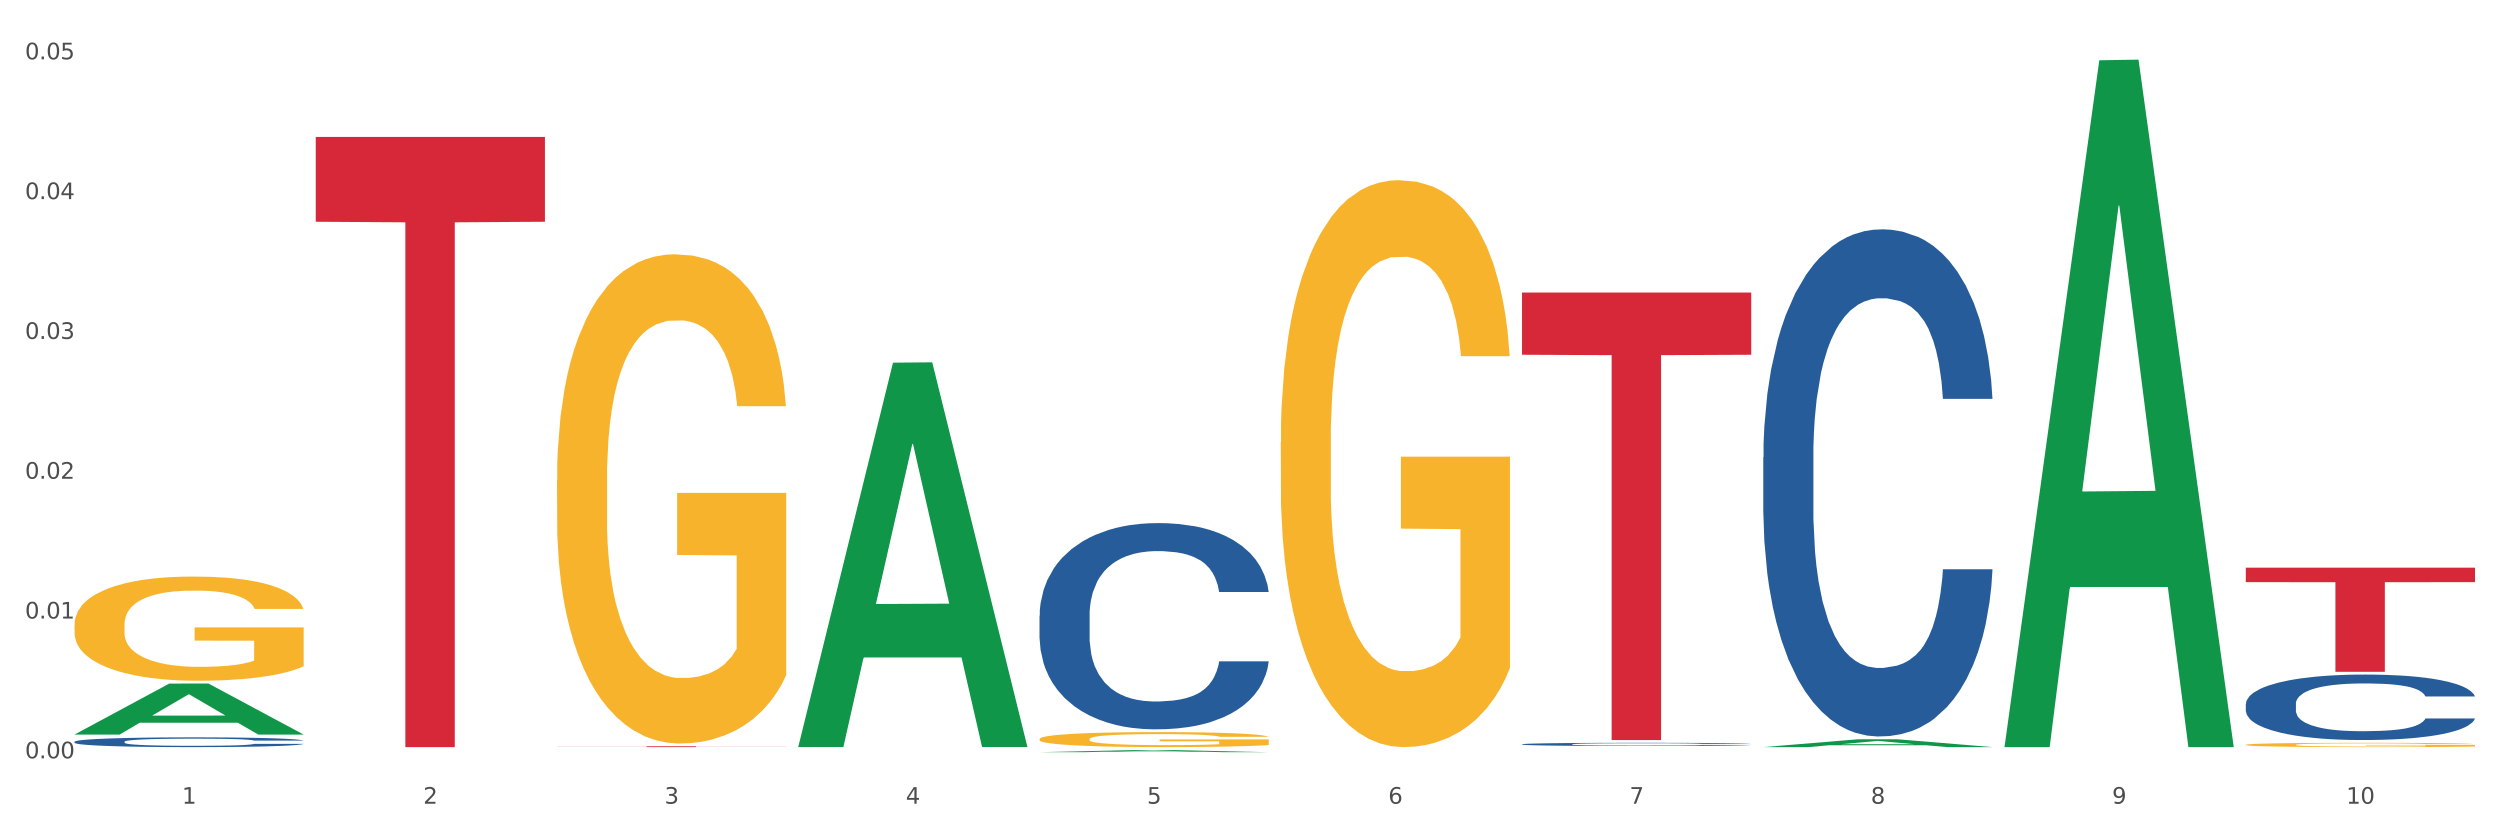 <?xml version="1.0" encoding="utf-8" standalone="no"?>
<!DOCTYPE svg PUBLIC "-//W3C//DTD SVG 1.1//EN"
  "http://www.w3.org/Graphics/SVG/1.1/DTD/svg11.dtd">
<svg xmlns:xlink="http://www.w3.org/1999/xlink" width="1080pt" height="360pt" viewBox="0 0 1080 360" xmlns="http://www.w3.org/2000/svg" version="1.1">
 <rect x="0" y="0" width="1080" height="360" fill="#333333" stroke="none"/>
 <defs>
  <style type="text/css">*{stroke-linejoin: round; stroke-linecap: butt}</style>
 </defs>
 <g id="figure_1">
  <g id="patch_1">
   <path d="M 0 360 
L 1080 360 
L 1080 0 
L 0 0 
z
" style="fill: #ffffff; stroke: #ffffff; stroke-linejoin: miter"/>
  </g>
  <g id="axes_1">
   <g id="matplotlib.axis_1">
    <g id="xtick_1">
     <g id="text_1">
      <!-- 1 -->
      <g style="fill: #4d4d4d" transform="translate(78.627 347.204) scale(0.096 -0.096)">
       <defs>
        <path id="DejaVuSans-31" d="M 794 531 
L 1825 531 
L 1825 4091 
L 703 3866 
L 703 4441 
L 1819 4666 
L 2450 4666 
L 2450 531 
L 3481 531 
L 3481 0 
L 794 0 
L 794 531 
z
" transform="scale(0.016)"/>
       </defs>
       <use xlink:href="#DejaVuSans-31"/>
      </g>
     </g>
    </g>
    <g id="xtick_2">
     <g id="text_2">
      <!-- 2 -->
      <g style="fill: #4d4d4d" transform="translate(182.851 347.204) scale(0.096 -0.096)">
       <defs>
        <path id="DejaVuSans-32" d="M 1228 531 
L 3431 531 
L 3431 0 
L 469 0 
L 469 531 
Q 828 903 1448 1529 
Q 2069 2156 2228 2338 
Q 2531 2678 2651 2914 
Q 2772 3150 2772 3378 
Q 2772 3750 2511 3984 
Q 2250 4219 1831 4219 
Q 1534 4219 1204 4116 
Q 875 4013 500 3803 
L 500 4441 
Q 881 4594 1212 4672 
Q 1544 4750 1819 4750 
Q 2544 4750 2975 4387 
Q 3406 4025 3406 3419 
Q 3406 3131 3298 2873 
Q 3191 2616 2906 2266 
Q 2828 2175 2409 1742 
Q 1991 1309 1228 531 
z
" transform="scale(0.016)"/>
       </defs>
       <use xlink:href="#DejaVuSans-32"/>
      </g>
     </g>
    </g>
    <g id="xtick_3">
     <g id="text_3">
      <!-- 3 -->
      <g style="fill: #4d4d4d" transform="translate(287.074 347.204) scale(0.096 -0.096)">
       <defs>
        <path id="DejaVuSans-33" d="M 2597 2516 
Q 3050 2419 3304 2112 
Q 3559 1806 3559 1356 
Q 3559 666 3084 287 
Q 2609 -91 1734 -91 
Q 1441 -91 1130 -33 
Q 819 25 488 141 
L 488 750 
Q 750 597 1062 519 
Q 1375 441 1716 441 
Q 2309 441 2620 675 
Q 2931 909 2931 1356 
Q 2931 1769 2642 2001 
Q 2353 2234 1838 2234 
L 1294 2234 
L 1294 2753 
L 1863 2753 
Q 2328 2753 2575 2939 
Q 2822 3125 2822 3475 
Q 2822 3834 2567 4026 
Q 2313 4219 1838 4219 
Q 1578 4219 1281 4162 
Q 984 4106 628 3988 
L 628 4550 
Q 988 4650 1302 4700 
Q 1616 4750 1894 4750 
Q 2613 4750 3031 4423 
Q 3450 4097 3450 3541 
Q 3450 3153 3228 2886 
Q 3006 2619 2597 2516 
z
" transform="scale(0.016)"/>
       </defs>
       <use xlink:href="#DejaVuSans-33"/>
      </g>
     </g>
    </g>
    <g id="xtick_4">
     <g id="text_4">
      <!-- 4 -->
      <g style="fill: #4d4d4d" transform="translate(391.298 347.204) scale(0.096 -0.096)">
       <defs>
        <path id="DejaVuSans-34" d="M 2419 4116 
L 825 1625 
L 2419 1625 
L 2419 4116 
z
M 2253 4666 
L 3047 4666 
L 3047 1625 
L 3713 1625 
L 3713 1100 
L 3047 1100 
L 3047 0 
L 2419 0 
L 2419 1100 
L 313 1100 
L 313 1709 
L 2253 4666 
z
" transform="scale(0.016)"/>
       </defs>
       <use xlink:href="#DejaVuSans-34"/>
      </g>
     </g>
    </g>
    <g id="xtick_5">
     <g id="text_5">
      <!-- 5 -->
      <g style="fill: #4d4d4d" transform="translate(495.522 347.204) scale(0.096 -0.096)">
       <defs>
        <path id="DejaVuSans-35" d="M 691 4666 
L 3169 4666 
L 3169 4134 
L 1269 4134 
L 1269 2991 
Q 1406 3038 1543 3061 
Q 1681 3084 1819 3084 
Q 2600 3084 3056 2656 
Q 3513 2228 3513 1497 
Q 3513 744 3044 326 
Q 2575 -91 1722 -91 
Q 1428 -91 1123 -41 
Q 819 9 494 109 
L 494 744 
Q 775 591 1075 516 
Q 1375 441 1709 441 
Q 2250 441 2565 725 
Q 2881 1009 2881 1497 
Q 2881 1984 2565 2268 
Q 2250 2553 1709 2553 
Q 1456 2553 1204 2497 
Q 953 2441 691 2322 
L 691 4666 
z
" transform="scale(0.016)"/>
       </defs>
       <use xlink:href="#DejaVuSans-35"/>
      </g>
     </g>
    </g>
    <g id="xtick_6">
     <g id="text_6">
      <!-- 6 -->
      <g style="fill: #4d4d4d" transform="translate(599.745 347.204) scale(0.096 -0.096)">
       <defs>
        <path id="DejaVuSans-36" d="M 2113 2584 
Q 1688 2584 1439 2293 
Q 1191 2003 1191 1497 
Q 1191 994 1439 701 
Q 1688 409 2113 409 
Q 2538 409 2786 701 
Q 3034 994 3034 1497 
Q 3034 2003 2786 2293 
Q 2538 2584 2113 2584 
z
M 3366 4563 
L 3366 3988 
Q 3128 4100 2886 4159 
Q 2644 4219 2406 4219 
Q 1781 4219 1451 3797 
Q 1122 3375 1075 2522 
Q 1259 2794 1537 2939 
Q 1816 3084 2150 3084 
Q 2853 3084 3261 2657 
Q 3669 2231 3669 1497 
Q 3669 778 3244 343 
Q 2819 -91 2113 -91 
Q 1303 -91 875 529 
Q 447 1150 447 2328 
Q 447 3434 972 4092 
Q 1497 4750 2381 4750 
Q 2619 4750 2861 4703 
Q 3103 4656 3366 4563 
z
" transform="scale(0.016)"/>
       </defs>
       <use xlink:href="#DejaVuSans-36"/>
      </g>
     </g>
    </g>
    <g id="xtick_7">
     <g id="text_7">
      <!-- 7 -->
      <g style="fill: #4d4d4d" transform="translate(703.969 347.204) scale(0.096 -0.096)">
       <defs>
        <path id="DejaVuSans-37" d="M 525 4666 
L 3525 4666 
L 3525 4397 
L 1831 0 
L 1172 0 
L 2766 4134 
L 525 4134 
L 525 4666 
z
" transform="scale(0.016)"/>
       </defs>
       <use xlink:href="#DejaVuSans-37"/>
      </g>
     </g>
    </g>
    <g id="xtick_8">
     <g id="text_8">
      <!-- 8 -->
      <g style="fill: #4d4d4d" transform="translate(808.193 347.204) scale(0.096 -0.096)">
       <defs>
        <path id="DejaVuSans-38" d="M 2034 2216 
Q 1584 2216 1326 1975 
Q 1069 1734 1069 1313 
Q 1069 891 1326 650 
Q 1584 409 2034 409 
Q 2484 409 2743 651 
Q 3003 894 3003 1313 
Q 3003 1734 2745 1975 
Q 2488 2216 2034 2216 
z
M 1403 2484 
Q 997 2584 770 2862 
Q 544 3141 544 3541 
Q 544 4100 942 4425 
Q 1341 4750 2034 4750 
Q 2731 4750 3128 4425 
Q 3525 4100 3525 3541 
Q 3525 3141 3298 2862 
Q 3072 2584 2669 2484 
Q 3125 2378 3379 2068 
Q 3634 1759 3634 1313 
Q 3634 634 3220 271 
Q 2806 -91 2034 -91 
Q 1263 -91 848 271 
Q 434 634 434 1313 
Q 434 1759 690 2068 
Q 947 2378 1403 2484 
z
M 1172 3481 
Q 1172 3119 1398 2916 
Q 1625 2713 2034 2713 
Q 2441 2713 2670 2916 
Q 2900 3119 2900 3481 
Q 2900 3844 2670 4047 
Q 2441 4250 2034 4250 
Q 1625 4250 1398 4047 
Q 1172 3844 1172 3481 
z
" transform="scale(0.016)"/>
       </defs>
       <use xlink:href="#DejaVuSans-38"/>
      </g>
     </g>
    </g>
    <g id="xtick_9">
     <g id="text_9">
      <!-- 9 -->
      <g style="fill: #4d4d4d" transform="translate(912.416 347.204) scale(0.096 -0.096)">
       <defs>
        <path id="DejaVuSans-39" d="M 703 97 
L 703 672 
Q 941 559 1184 500 
Q 1428 441 1663 441 
Q 2288 441 2617 861 
Q 2947 1281 2994 2138 
Q 2813 1869 2534 1725 
Q 2256 1581 1919 1581 
Q 1219 1581 811 2004 
Q 403 2428 403 3163 
Q 403 3881 828 4315 
Q 1253 4750 1959 4750 
Q 2769 4750 3195 4129 
Q 3622 3509 3622 2328 
Q 3622 1225 3098 567 
Q 2575 -91 1691 -91 
Q 1453 -91 1209 -44 
Q 966 3 703 97 
z
M 1959 2075 
Q 2384 2075 2632 2365 
Q 2881 2656 2881 3163 
Q 2881 3666 2632 3958 
Q 2384 4250 1959 4250 
Q 1534 4250 1286 3958 
Q 1038 3666 1038 3163 
Q 1038 2656 1286 2365 
Q 1534 2075 1959 2075 
z
" transform="scale(0.016)"/>
       </defs>
       <use xlink:href="#DejaVuSans-39"/>
      </g>
     </g>
    </g>
    <g id="xtick_10">
     <g id="text_10">
      <!-- 10 -->
      <g style="fill: #4d4d4d" transform="translate(1013.586 347.204) scale(0.096 -0.096)">
       <defs>
        <path id="DejaVuSans-30" d="M 2034 4250 
Q 1547 4250 1301 3770 
Q 1056 3291 1056 2328 
Q 1056 1369 1301 889 
Q 1547 409 2034 409 
Q 2525 409 2770 889 
Q 3016 1369 3016 2328 
Q 3016 3291 2770 3770 
Q 2525 4250 2034 4250 
z
M 2034 4750 
Q 2819 4750 3233 4129 
Q 3647 3509 3647 2328 
Q 3647 1150 3233 529 
Q 2819 -91 2034 -91 
Q 1250 -91 836 529 
Q 422 1150 422 2328 
Q 422 3509 836 4129 
Q 1250 4750 2034 4750 
z
" transform="scale(0.016)"/>
       </defs>
       <use xlink:href="#DejaVuSans-31"/>
       <use xlink:href="#DejaVuSans-30" transform="translate(63.623 0)"/>
      </g>
     </g>
    </g>
    <g id="xtick_11"/>
    <g id="xtick_12"/>
    <g id="xtick_13"/>
    <g id="xtick_14"/>
    <g id="xtick_15"/>
    <g id="xtick_16"/>
    <g id="xtick_17"/>
    <g id="xtick_18"/>
    <g id="xtick_19"/>
   </g>
   <g id="matplotlib.axis_2">
    <g id="ytick_1">
     <g id="text_11">
      <!-- 0.00 -->
      <g style="fill: #4d4d4d" transform="translate(10.8 327.594) scale(0.096 -0.096)">
       <defs>
        <path id="DejaVuSans-2e" d="M 684 794 
L 1344 794 
L 1344 0 
L 684 0 
L 684 794 
z
" transform="scale(0.016)"/>
       </defs>
       <use xlink:href="#DejaVuSans-30"/>
       <use xlink:href="#DejaVuSans-2e" transform="translate(63.623 0)"/>
       <use xlink:href="#DejaVuSans-30" transform="translate(95.41 0)"/>
       <use xlink:href="#DejaVuSans-30" transform="translate(159.033 0)"/>
      </g>
     </g>
    </g>
    <g id="ytick_2">
     <g id="text_12">
      <!-- 0.01 -->
      <g style="fill: #4d4d4d" transform="translate(10.8 267.201) scale(0.096 -0.096)">
       <use xlink:href="#DejaVuSans-30"/>
       <use xlink:href="#DejaVuSans-2e" transform="translate(63.623 0)"/>
       <use xlink:href="#DejaVuSans-30" transform="translate(95.41 0)"/>
       <use xlink:href="#DejaVuSans-31" transform="translate(159.033 0)"/>
      </g>
     </g>
    </g>
    <g id="ytick_3">
     <g id="text_13">
      <!-- 0.02 -->
      <g style="fill: #4d4d4d" transform="translate(10.8 206.808) scale(0.096 -0.096)">
       <use xlink:href="#DejaVuSans-30"/>
       <use xlink:href="#DejaVuSans-2e" transform="translate(63.623 0)"/>
       <use xlink:href="#DejaVuSans-30" transform="translate(95.41 0)"/>
       <use xlink:href="#DejaVuSans-32" transform="translate(159.033 0)"/>
      </g>
     </g>
    </g>
    <g id="ytick_4">
     <g id="text_14">
      <!-- 0.03 -->
      <g style="fill: #4d4d4d" transform="translate(10.8 146.415) scale(0.096 -0.096)">
       <use xlink:href="#DejaVuSans-30"/>
       <use xlink:href="#DejaVuSans-2e" transform="translate(63.623 0)"/>
       <use xlink:href="#DejaVuSans-30" transform="translate(95.41 0)"/>
       <use xlink:href="#DejaVuSans-33" transform="translate(159.033 0)"/>
      </g>
     </g>
    </g>
    <g id="ytick_5">
     <g id="text_15">
      <!-- 0.04 -->
      <g style="fill: #4d4d4d" transform="translate(10.8 86.022) scale(0.096 -0.096)">
       <use xlink:href="#DejaVuSans-30"/>
       <use xlink:href="#DejaVuSans-2e" transform="translate(63.623 0)"/>
       <use xlink:href="#DejaVuSans-30" transform="translate(95.41 0)"/>
       <use xlink:href="#DejaVuSans-34" transform="translate(159.033 0)"/>
      </g>
     </g>
    </g>
    <g id="ytick_6">
     <g id="text_16">
      <!-- 0.05 -->
      <g style="fill: #4d4d4d" transform="translate(10.8 25.629) scale(0.096 -0.096)">
       <use xlink:href="#DejaVuSans-30"/>
       <use xlink:href="#DejaVuSans-2e" transform="translate(63.623 0)"/>
       <use xlink:href="#DejaVuSans-30" transform="translate(95.41 0)"/>
       <use xlink:href="#DejaVuSans-35" transform="translate(159.033 0)"/>
      </g>
     </g>
    </g>
    <g id="ytick_7"/>
    <g id="ytick_8"/>
    <g id="ytick_9"/>
    <g id="ytick_10"/>
    <g id="ytick_11"/>
   </g>
   <g id="PolyCollection_1">
    <path d="M 32.175 317.303 
L 32.277 317.282 
L 73.107 295.307 
L 90.051 295.286 
L 131.187 317.345 
L 111.589 317.345 
L 102.709 312.208 
L 60.552 312.208 
L 60.246 312.291 
L 51.671 317.345 
L 32.175 317.345 
L 32.175 317.303 
L 65.86 309.143 
L 97.401 309.122 
L 81.783 299.988 
L 81.579 299.946 
L 81.375 300.009 
L 65.758 309.122 
L 65.86 309.143 
L 32.175 317.303 
z
" clip-path="url(#p04e13bba21)" style="fill: #109648"/>
    <path d="M 553.293 191.007 
L 553.41 190.783 
L 553.41 182.731 
L 553.644 175.797 
L 554.813 159.021 
L 556.566 145.153 
L 557.852 137.771 
L 559.138 131.732 
L 560.658 125.693 
L 562.528 119.43 
L 565.918 110.259 
L 568.022 105.562 
L 570.594 100.641 
L 575.27 93.483 
L 578.66 89.457 
L 582.167 86.102 
L 587.895 82.075 
L 591.636 80.286 
L 595.61 78.944 
L 600.403 78.049 
L 604.027 77.825 
L 611.976 78.497 
L 618.756 80.51 
L 622.029 82.075 
L 626.237 84.76 
L 628.458 86.549 
L 632.082 90.128 
L 635.823 94.825 
L 638.395 98.851 
L 642.252 106.456 
L 645.175 114.061 
L 647.863 123.456 
L 649.266 129.943 
L 650.318 135.982 
L 651.253 142.916 
L 652.189 153.876 
L 631.147 153.876 
L 630.329 146.048 
L 629.043 138.666 
L 627.173 131.508 
L 625.536 127.035 
L 622.73 121.443 
L 620.159 117.864 
L 617.47 115.18 
L 614.197 112.943 
L 611.625 111.825 
L 608.001 110.93 
L 600.87 111.154 
L 596.078 112.943 
L 592.805 115.18 
L 590.7 117.193 
L 588.83 119.43 
L 586.726 122.561 
L 584.271 127.259 
L 582.518 131.508 
L 580.764 136.877 
L 579.361 142.245 
L 578.075 148.508 
L 577.023 155.218 
L 576.205 162.152 
L 575.504 170.652 
L 574.919 184.744 
L 574.919 215.388 
L 575.153 222.322 
L 575.737 231.493 
L 576.439 238.427 
L 577.608 246.703 
L 578.66 252.295 
L 580.647 260.348 
L 582.868 267.058 
L 584.622 271.308 
L 586.375 274.887 
L 589.415 279.808 
L 592.805 283.834 
L 595.727 286.294 
L 599.702 288.531 
L 602.39 289.426 
L 604.728 289.873 
L 610.456 289.873 
L 614.548 289.202 
L 619.107 287.636 
L 622.613 285.623 
L 625.536 283.163 
L 628.809 279.137 
L 630.913 275.334 
L 630.913 228.585 
L 605.196 228.361 
L 605.196 197.27 
L 652.306 197.27 
L 652.306 288.531 
L 650.318 293.228 
L 648.097 297.478 
L 645.759 301.281 
L 642.252 305.978 
L 638.044 310.452 
L 634.303 313.583 
L 630.329 316.267 
L 625.653 318.728 
L 619.574 320.965 
L 615.833 321.859 
L 611.158 322.53 
L 605.663 322.754 
L 600.87 322.307 
L 596.195 321.188 
L 591.285 319.175 
L 586.492 316.267 
L 582.868 313.359 
L 579.244 309.781 
L 575.387 305.083 
L 572.347 300.61 
L 570.009 296.584 
L 567.438 291.439 
L 564.632 284.729 
L 562.528 278.689 
L 560.658 272.426 
L 558.67 264.374 
L 557.268 257.44 
L 555.865 248.716 
L 555.047 242.23 
L 554.111 232.164 
L 553.41 218.072 
L 553.293 191.007 
z
" clip-path="url(#p04e13bba21)" style="fill: #f7b32b"/>
    <path d="M 970.188 321.751 
L 970.304 321.749 
L 970.304 321.688 
L 970.538 321.635 
L 971.707 321.507 
L 973.461 321.402 
L 974.747 321.345 
L 976.032 321.3 
L 977.552 321.254 
L 979.422 321.206 
L 982.813 321.136 
L 984.917 321.1 
L 987.488 321.063 
L 992.164 321.008 
L 995.554 320.978 
L 999.061 320.952 
L 1004.789 320.921 
L 1008.53 320.908 
L 1012.505 320.898 
L 1017.297 320.891 
L 1020.921 320.889 
L 1028.87 320.894 
L 1035.65 320.909 
L 1038.923 320.921 
L 1043.132 320.942 
L 1045.353 320.955 
L 1048.977 320.983 
L 1052.717 321.018 
L 1055.289 321.049 
L 1059.147 321.107 
L 1062.069 321.165 
L 1064.758 321.236 
L 1066.161 321.286 
L 1067.213 321.332 
L 1068.148 321.385 
L 1069.083 321.468 
L 1048.041 321.468 
L 1047.223 321.409 
L 1045.937 321.352 
L 1044.067 321.298 
L 1042.43 321.264 
L 1039.625 321.221 
L 1037.053 321.194 
L 1034.364 321.173 
L 1031.091 321.156 
L 1028.52 321.148 
L 1024.896 321.141 
L 1017.765 321.143 
L 1012.972 321.156 
L 1009.699 321.173 
L 1007.595 321.189 
L 1005.724 321.206 
L 1003.62 321.23 
L 1001.165 321.265 
L 999.412 321.298 
L 997.659 321.339 
L 996.256 321.38 
L 994.97 321.427 
L 993.918 321.478 
L 993.1 321.531 
L 992.398 321.596 
L 991.814 321.703 
L 991.814 321.936 
L 992.047 321.989 
L 992.632 322.059 
L 993.333 322.112 
L 994.502 322.175 
L 995.554 322.217 
L 997.542 322.279 
L 999.763 322.33 
L 1001.516 322.362 
L 1003.27 322.389 
L 1006.309 322.427 
L 1009.699 322.458 
L 1012.621 322.476 
L 1016.596 322.493 
L 1019.285 322.5 
L 1021.623 322.504 
L 1027.351 322.504 
L 1031.442 322.498 
L 1036.001 322.487 
L 1039.508 322.471 
L 1042.43 322.452 
L 1045.704 322.422 
L 1047.808 322.393 
L 1047.808 322.037 
L 1022.09 322.035 
L 1022.09 321.799 
L 1069.2 321.799 
L 1069.2 322.493 
L 1067.213 322.529 
L 1064.992 322.561 
L 1062.654 322.59 
L 1059.147 322.626 
L 1054.938 322.66 
L 1051.198 322.684 
L 1047.223 322.705 
L 1042.547 322.723 
L 1036.469 322.74 
L 1032.728 322.747 
L 1028.052 322.752 
L 1022.558 322.754 
L 1017.765 322.751 
L 1013.089 322.742 
L 1008.179 322.727 
L 1003.387 322.705 
L 999.763 322.682 
L 996.139 322.655 
L 992.281 322.619 
L 989.242 322.585 
L 986.904 322.555 
L 984.332 322.516 
L 981.527 322.464 
L 979.422 322.418 
L 977.552 322.371 
L 975.565 322.309 
L 974.162 322.257 
L 972.759 322.19 
L 971.941 322.141 
L 971.006 322.064 
L 970.304 321.957 
L 970.188 321.751 
z
" clip-path="url(#p04e13bba21)" style="fill: #f7b32b"/>
    <path d="M 970.188 245.223 
L 1069.2 245.223 
L 1069.2 251.475 
L 1030.252 251.518 
L 1030.252 290.217 
L 1008.901 290.217 
L 1008.901 251.518 
L 970.188 251.475 
L 970.188 245.265 
L 970.188 245.223 
z
" clip-path="url(#p04e13bba21)" style="fill: #d62839"/>
    <path d="M 657.517 126.385 
L 756.529 126.385 
L 756.529 153.25 
L 717.581 153.431 
L 717.581 319.701 
L 696.23 319.701 
L 696.23 153.431 
L 657.517 153.25 
L 657.517 126.567 
L 657.517 126.385 
z
" clip-path="url(#p04e13bba21)" style="fill: #d62839"/>
    <path d="M 240.622 322.393 
L 339.635 322.393 
L 339.635 322.444 
L 300.687 322.444 
L 300.687 322.754 
L 279.336 322.754 
L 279.336 322.444 
L 240.622 322.444 
L 240.622 322.394 
L 240.622 322.393 
z
" clip-path="url(#p04e13bba21)" style="fill: #d62839"/>
    <path d="M 136.399 59.164 
L 235.411 59.164 
L 235.411 95.794 
L 196.463 96.042 
L 196.463 322.754 
L 175.112 322.754 
L 175.112 96.042 
L 136.399 95.794 
L 136.399 59.411 
L 136.399 59.164 
z
" clip-path="url(#p04e13bba21)" style="fill: #d62839"/>
    <path d="M 449.069 319.268 
L 449.186 319.262 
L 449.186 319.049 
L 449.42 318.865 
L 450.589 318.421 
L 452.343 318.054 
L 453.628 317.859 
L 454.914 317.699 
L 456.434 317.539 
L 458.304 317.373 
L 461.694 317.131 
L 463.799 317.006 
L 466.37 316.876 
L 471.046 316.687 
L 474.436 316.58 
L 477.943 316.492 
L 483.671 316.385 
L 487.412 316.338 
L 491.386 316.302 
L 496.179 316.278 
L 499.803 316.273 
L 507.752 316.29 
L 514.532 316.344 
L 517.805 316.385 
L 522.014 316.456 
L 524.235 316.503 
L 527.859 316.598 
L 531.599 316.722 
L 534.171 316.829 
L 538.029 317.03 
L 540.951 317.231 
L 543.64 317.48 
L 545.043 317.652 
L 546.095 317.811 
L 547.03 317.995 
L 547.965 318.285 
L 526.923 318.285 
L 526.105 318.078 
L 524.819 317.883 
L 522.949 317.693 
L 521.312 317.575 
L 518.507 317.427 
L 515.935 317.332 
L 513.246 317.261 
L 509.973 317.202 
L 507.401 317.172 
L 503.778 317.149 
L 496.647 317.154 
L 491.854 317.202 
L 488.581 317.261 
L 486.477 317.314 
L 484.606 317.373 
L 482.502 317.456 
L 480.047 317.581 
L 478.294 317.693 
L 476.54 317.835 
L 475.138 317.977 
L 473.852 318.143 
L 472.8 318.321 
L 471.981 318.504 
L 471.28 318.729 
L 470.696 319.102 
L 470.696 319.913 
L 470.929 320.096 
L 471.514 320.339 
L 472.215 320.522 
L 473.384 320.741 
L 474.436 320.889 
L 476.424 321.103 
L 478.645 321.28 
L 480.398 321.393 
L 482.152 321.487 
L 485.191 321.617 
L 488.581 321.724 
L 491.503 321.789 
L 495.478 321.848 
L 498.167 321.872 
L 500.505 321.884 
L 506.232 321.884 
L 510.324 321.866 
L 514.883 321.825 
L 518.39 321.771 
L 521.312 321.706 
L 524.585 321.6 
L 526.69 321.499 
L 526.69 320.262 
L 500.972 320.256 
L 500.972 319.433 
L 548.082 319.433 
L 548.082 321.848 
L 546.095 321.973 
L 543.874 322.085 
L 541.536 322.186 
L 538.029 322.31 
L 533.82 322.428 
L 530.08 322.511 
L 526.105 322.582 
L 521.429 322.647 
L 515.351 322.707 
L 511.61 322.73 
L 506.934 322.748 
L 501.44 322.754 
L 496.647 322.742 
L 491.971 322.713 
L 487.061 322.659 
L 482.268 322.582 
L 478.645 322.505 
L 475.021 322.411 
L 471.163 322.286 
L 468.124 322.168 
L 465.786 322.061 
L 463.214 321.925 
L 460.409 321.748 
L 458.304 321.588 
L 456.434 321.422 
L 454.447 321.209 
L 453.044 321.026 
L 451.641 320.795 
L 450.823 320.623 
L 449.888 320.357 
L 449.186 319.984 
L 449.069 319.268 
z
" clip-path="url(#p04e13bba21)" style="fill: #f7b32b"/>
    <path d="M 32.175 320.432 
L 32.292 320.428 
L 32.292 320.32 
L 32.643 320.174 
L 33.931 319.904 
L 35.569 319.7 
L 38.378 319.462 
L 39.899 319.361 
L 41.889 319.25 
L 45.985 319.069 
L 50.667 318.915 
L 53.944 318.83 
L 56.401 318.776 
L 61.902 318.68 
L 65.062 318.637 
L 68.339 318.603 
L 71.148 318.58 
L 75.829 318.553 
L 79.575 318.541 
L 83.905 318.537 
L 87.533 318.541 
L 92.331 318.557 
L 99.354 318.603 
L 102.045 318.63 
L 105.674 318.676 
L 109.419 318.738 
L 112.462 318.799 
L 115.973 318.888 
L 119.601 319.003 
L 123.112 319.15 
L 125.57 319.284 
L 127.559 319.427 
L 129.315 319.6 
L 130.602 319.789 
L 131.187 319.947 
L 109.77 319.947 
L 109.185 319.804 
L 108.014 319.65 
L 106.844 319.546 
L 105.557 319.462 
L 103.567 319.365 
L 101.811 319.304 
L 98.886 319.23 
L 96.194 319.184 
L 93.97 319.157 
L 91.278 319.134 
L 85.543 319.111 
L 81.447 319.111 
L 78.872 319.119 
L 75.712 319.138 
L 73.021 319.165 
L 69.861 319.211 
L 67.403 319.261 
L 64.945 319.327 
L 63.541 319.373 
L 61.434 319.458 
L 60.03 319.527 
L 58.157 319.646 
L 57.104 319.731 
L 55.231 319.951 
L 54.412 320.112 
L 54.061 320.224 
L 53.827 320.347 
L 53.827 320.948 
L 54.529 321.217 
L 55.114 321.333 
L 56.05 321.464 
L 57.806 321.633 
L 60.381 321.799 
L 63.072 321.918 
L 65.296 321.991 
L 67.403 322.045 
L 69.509 322.088 
L 72.084 322.126 
L 74.191 322.149 
L 77.351 322.172 
L 81.096 322.184 
L 84.022 322.184 
L 89.991 322.165 
L 92.683 322.146 
L 95.257 322.119 
L 98.066 322.076 
L 100.29 322.03 
L 101.577 321.995 
L 103.684 321.922 
L 105.322 321.845 
L 106.727 321.757 
L 107.663 321.68 
L 108.717 321.564 
L 109.536 321.433 
L 109.77 321.364 
L 131.187 321.364 
L 130.719 321.502 
L 129.9 321.637 
L 128.262 321.818 
L 126.974 321.922 
L 124.985 322.049 
L 122.878 322.157 
L 119.952 322.276 
L 117.26 322.365 
L 114.451 322.442 
L 111.408 322.511 
L 105.908 322.608 
L 103.918 322.635 
L 99.705 322.681 
L 96.428 322.708 
L 91.629 322.735 
L 86.714 322.75 
L 81.564 322.754 
L 77 322.746 
L 71.967 322.723 
L 68.807 322.7 
L 65.296 322.665 
L 61.2 322.611 
L 57.338 322.546 
L 53.71 322.469 
L 50.316 322.38 
L 47.156 322.28 
L 43.059 322.115 
L 40.016 321.953 
L 37.793 321.803 
L 36.271 321.676 
L 34.75 321.514 
L 33.931 321.402 
L 32.643 321.133 
L 32.175 320.882 
L 32.175 320.432 
z
" clip-path="url(#p04e13bba21)" style="fill: #255c99"/>
    <path d="M 449.069 266.011 
L 449.187 265.93 
L 449.187 263.652 
L 449.538 260.559 
L 450.825 254.863 
L 452.464 250.55 
L 455.272 245.505 
L 456.794 243.39 
L 458.783 241.03 
L 462.88 237.205 
L 467.561 233.95 
L 470.838 232.16 
L 473.296 231.021 
L 478.797 228.986 
L 481.957 228.091 
L 485.234 227.359 
L 488.042 226.871 
L 492.724 226.301 
L 496.469 226.057 
L 500.799 225.976 
L 504.427 226.057 
L 509.226 226.382 
L 516.248 227.359 
L 518.94 227.929 
L 522.568 228.905 
L 526.313 230.207 
L 529.356 231.509 
L 532.867 233.381 
L 536.495 235.822 
L 540.006 238.914 
L 542.464 241.762 
L 544.454 244.773 
L 546.209 248.435 
L 547.497 252.422 
L 548.082 255.758 
L 526.664 255.758 
L 526.079 252.748 
L 524.909 249.493 
L 523.738 247.295 
L 522.451 245.505 
L 520.461 243.471 
L 518.706 242.169 
L 515.78 240.623 
L 513.088 239.646 
L 510.864 239.077 
L 508.173 238.589 
L 502.438 238.1 
L 498.342 238.1 
L 495.767 238.263 
L 492.607 238.67 
L 489.915 239.239 
L 486.755 240.216 
L 484.297 241.274 
L 481.84 242.657 
L 480.435 243.634 
L 478.328 245.424 
L 476.924 246.889 
L 475.051 249.411 
L 473.998 251.201 
L 472.126 255.84 
L 471.306 259.257 
L 470.955 261.617 
L 470.721 264.221 
L 470.721 276.916 
L 471.423 282.612 
L 472.009 285.053 
L 472.945 287.82 
L 474.7 291.4 
L 477.275 294.899 
L 479.967 297.422 
L 482.191 298.968 
L 484.297 300.107 
L 486.404 301.002 
L 488.979 301.816 
L 491.085 302.304 
L 494.245 302.792 
L 497.991 303.036 
L 500.916 303.036 
L 506.885 302.63 
L 509.577 302.223 
L 512.152 301.653 
L 514.961 300.758 
L 517.184 299.782 
L 518.472 299.049 
L 520.578 297.503 
L 522.217 295.876 
L 523.621 294.004 
L 524.558 292.377 
L 525.611 289.935 
L 526.43 287.169 
L 526.664 285.704 
L 548.082 285.704 
L 547.614 288.633 
L 546.795 291.481 
L 545.156 295.306 
L 543.869 297.503 
L 541.879 300.188 
L 539.772 302.467 
L 536.846 304.989 
L 534.155 306.861 
L 531.346 308.489 
L 528.303 309.953 
L 522.802 311.988 
L 520.813 312.557 
L 516.599 313.534 
L 513.322 314.103 
L 508.524 314.673 
L 503.608 314.998 
L 498.459 315.08 
L 493.894 314.917 
L 488.862 314.429 
L 485.702 313.941 
L 482.191 313.208 
L 478.094 312.069 
L 474.232 310.686 
L 470.604 309.058 
L 467.21 307.187 
L 464.05 305.071 
L 459.954 301.572 
L 456.911 298.154 
L 454.687 294.98 
L 453.166 292.295 
L 451.644 288.877 
L 450.825 286.518 
L 449.538 280.821 
L 449.069 275.532 
L 449.069 266.011 
z
" clip-path="url(#p04e13bba21)" style="fill: #255c99"/>
    <path d="M 657.517 321.514 
L 657.634 321.513 
L 657.634 321.478 
L 657.985 321.43 
L 659.272 321.341 
L 660.911 321.275 
L 663.72 321.196 
L 665.241 321.163 
L 667.231 321.127 
L 671.327 321.067 
L 676.008 321.017 
L 679.285 320.989 
L 681.743 320.972 
L 687.244 320.94 
L 690.404 320.926 
L 693.681 320.915 
L 696.49 320.907 
L 701.171 320.898 
L 704.916 320.895 
L 709.247 320.893 
L 712.875 320.895 
L 717.673 320.9 
L 724.695 320.915 
L 727.387 320.924 
L 731.015 320.939 
L 734.76 320.959 
L 737.803 320.979 
L 741.314 321.008 
L 744.943 321.046 
L 748.454 321.094 
L 750.911 321.138 
L 752.901 321.185 
L 754.657 321.242 
L 755.944 321.304 
L 756.529 321.355 
L 735.112 321.355 
L 734.526 321.309 
L 733.356 321.258 
L 732.186 321.224 
L 730.898 321.196 
L 728.909 321.165 
L 727.153 321.145 
L 724.227 321.121 
L 721.535 321.105 
L 719.312 321.097 
L 716.62 321.089 
L 710.885 321.081 
L 706.789 321.081 
L 704.214 321.084 
L 701.054 321.09 
L 698.362 321.099 
L 695.202 321.114 
L 692.745 321.131 
L 690.287 321.152 
L 688.882 321.167 
L 686.776 321.195 
L 685.371 321.218 
L 683.499 321.257 
L 682.445 321.285 
L 680.573 321.357 
L 679.754 321.41 
L 679.402 321.446 
L 679.168 321.487 
L 679.168 321.684 
L 679.871 321.772 
L 680.456 321.81 
L 681.392 321.853 
L 683.148 321.908 
L 685.722 321.963 
L 688.414 322.002 
L 690.638 322.026 
L 692.745 322.043 
L 694.851 322.057 
L 697.426 322.07 
L 699.533 322.077 
L 702.693 322.085 
L 706.438 322.089 
L 709.364 322.089 
L 715.332 322.082 
L 718.024 322.076 
L 720.599 322.067 
L 723.408 322.053 
L 725.632 322.038 
L 726.919 322.027 
L 729.026 322.003 
L 730.664 321.978 
L 732.069 321.949 
L 733.005 321.923 
L 734.058 321.886 
L 734.877 321.843 
L 735.112 321.82 
L 756.529 321.82 
L 756.061 321.865 
L 755.242 321.91 
L 753.603 321.969 
L 752.316 322.003 
L 750.326 322.045 
L 748.22 322.08 
L 745.294 322.119 
L 742.602 322.148 
L 739.793 322.173 
L 736.75 322.196 
L 731.249 322.228 
L 729.26 322.236 
L 725.046 322.252 
L 721.769 322.26 
L 716.971 322.269 
L 712.055 322.274 
L 706.906 322.276 
L 702.341 322.273 
L 697.309 322.266 
L 694.149 322.258 
L 690.638 322.247 
L 686.542 322.229 
L 682.679 322.207 
L 679.051 322.182 
L 675.657 322.153 
L 672.497 322.12 
L 668.401 322.066 
L 665.358 322.013 
L 663.134 321.964 
L 661.613 321.922 
L 660.091 321.869 
L 659.272 321.833 
L 657.985 321.744 
L 657.517 321.662 
L 657.517 321.514 
z
" clip-path="url(#p04e13bba21)" style="fill: #255c99"/>
    <path d="M 32.175 269.876 
L 32.292 269.834 
L 32.292 268.354 
L 32.526 267.08 
L 33.695 263.996 
L 35.448 261.447 
L 36.734 260.09 
L 38.02 258.98 
L 39.54 257.869 
L 41.41 256.718 
L 44.8 255.032 
L 46.904 254.169 
L 49.476 253.264 
L 54.152 251.949 
L 57.542 251.209 
L 61.049 250.592 
L 66.777 249.852 
L 70.517 249.523 
L 74.492 249.276 
L 79.285 249.112 
L 82.909 249.07 
L 90.858 249.194 
L 97.638 249.564 
L 100.911 249.852 
L 105.119 250.345 
L 107.34 250.674 
L 110.964 251.332 
L 114.705 252.195 
L 117.277 252.935 
L 121.134 254.333 
L 124.057 255.731 
L 126.745 257.458 
L 128.148 258.651 
L 129.2 259.761 
L 130.135 261.035 
L 131.071 263.05 
L 110.029 263.05 
L 109.211 261.611 
L 107.925 260.254 
L 106.054 258.939 
L 104.418 258.116 
L 101.612 257.088 
L 99.041 256.43 
L 96.352 255.937 
L 93.079 255.526 
L 90.507 255.32 
L 86.883 255.156 
L 79.752 255.197 
L 74.96 255.526 
L 71.686 255.937 
L 69.582 256.307 
L 67.712 256.718 
L 65.608 257.294 
L 63.153 258.157 
L 61.399 258.939 
L 59.646 259.925 
L 58.243 260.912 
L 56.957 262.063 
L 55.905 263.297 
L 55.087 264.572 
L 54.386 266.134 
L 53.801 268.724 
L 53.801 274.357 
L 54.035 275.632 
L 54.619 277.318 
L 55.321 278.592 
L 56.49 280.114 
L 57.542 281.142 
L 59.529 282.622 
L 61.75 283.855 
L 63.504 284.637 
L 65.257 285.294 
L 68.296 286.199 
L 71.686 286.939 
L 74.609 287.391 
L 78.583 287.803 
L 81.272 287.967 
L 83.61 288.049 
L 89.338 288.049 
L 93.429 287.926 
L 97.988 287.638 
L 101.495 287.268 
L 104.418 286.816 
L 107.691 286.076 
L 109.795 285.377 
L 109.795 276.783 
L 84.078 276.742 
L 84.078 271.027 
L 131.187 271.027 
L 131.187 287.803 
L 129.2 288.666 
L 126.979 289.447 
L 124.641 290.146 
L 121.134 291.01 
L 116.926 291.832 
L 113.185 292.408 
L 109.211 292.901 
L 104.535 293.353 
L 98.456 293.764 
L 94.715 293.929 
L 90.039 294.052 
L 84.545 294.093 
L 79.752 294.011 
L 75.076 293.806 
L 70.167 293.436 
L 65.374 292.901 
L 61.75 292.366 
L 58.126 291.709 
L 54.269 290.845 
L 51.229 290.023 
L 48.891 289.283 
L 46.32 288.337 
L 43.514 287.104 
L 41.41 285.993 
L 39.54 284.842 
L 37.552 283.362 
L 36.15 282.087 
L 34.747 280.484 
L 33.928 279.291 
L 32.993 277.441 
L 32.292 274.851 
L 32.175 269.876 
z
" clip-path="url(#p04e13bba21)" style="fill: #f7b32b"/>
    <path d="M 970.188 304.119 
L 970.305 304.093 
L 970.305 303.37 
L 970.656 302.388 
L 971.943 300.58 
L 973.582 299.211 
L 976.39 297.609 
L 977.912 296.938 
L 979.902 296.188 
L 983.998 294.974 
L 988.679 293.941 
L 991.956 293.373 
L 994.414 293.011 
L 999.915 292.365 
L 1003.075 292.081 
L 1006.352 291.849 
L 1009.161 291.694 
L 1013.842 291.513 
L 1017.587 291.435 
L 1021.917 291.409 
L 1025.546 291.435 
L 1030.344 291.539 
L 1037.366 291.849 
L 1040.058 292.029 
L 1043.686 292.339 
L 1047.431 292.753 
L 1050.474 293.166 
L 1053.985 293.76 
L 1057.613 294.535 
L 1061.125 295.517 
L 1063.582 296.421 
L 1065.572 297.377 
L 1067.327 298.539 
L 1068.615 299.805 
L 1069.2 300.864 
L 1047.782 300.864 
L 1047.197 299.908 
L 1046.027 298.875 
L 1044.857 298.178 
L 1043.569 297.609 
L 1041.58 296.963 
L 1039.824 296.55 
L 1036.898 296.059 
L 1034.206 295.749 
L 1031.983 295.568 
L 1029.291 295.413 
L 1023.556 295.258 
L 1019.46 295.258 
L 1016.885 295.31 
L 1013.725 295.439 
L 1011.033 295.62 
L 1007.873 295.93 
L 1005.415 296.266 
L 1002.958 296.705 
L 1001.553 297.015 
L 999.447 297.583 
L 998.042 298.048 
L 996.17 298.849 
L 995.116 299.418 
L 993.244 300.89 
L 992.424 301.975 
L 992.073 302.724 
L 991.839 303.551 
L 991.839 307.581 
L 992.541 309.389 
L 993.127 310.164 
L 994.063 311.042 
L 995.818 312.179 
L 998.393 313.29 
L 1001.085 314.091 
L 1003.309 314.581 
L 1005.415 314.943 
L 1007.522 315.227 
L 1010.097 315.486 
L 1012.203 315.641 
L 1015.363 315.796 
L 1019.109 315.873 
L 1022.035 315.873 
L 1028.003 315.744 
L 1030.695 315.615 
L 1033.27 315.434 
L 1036.079 315.15 
L 1038.303 314.84 
L 1039.59 314.607 
L 1041.697 314.116 
L 1043.335 313.6 
L 1044.739 313.006 
L 1045.676 312.489 
L 1046.729 311.714 
L 1047.548 310.836 
L 1047.782 310.371 
L 1069.2 310.371 
L 1068.732 311.301 
L 1067.913 312.205 
L 1066.274 313.419 
L 1064.987 314.116 
L 1062.997 314.969 
L 1060.89 315.692 
L 1057.965 316.493 
L 1055.273 317.087 
L 1052.464 317.604 
L 1049.421 318.069 
L 1043.92 318.715 
L 1041.931 318.895 
L 1037.717 319.205 
L 1034.44 319.386 
L 1029.642 319.567 
L 1024.726 319.67 
L 1019.577 319.696 
L 1015.012 319.645 
L 1009.98 319.49 
L 1006.82 319.335 
L 1003.309 319.102 
L 999.212 318.74 
L 995.35 318.301 
L 991.722 317.785 
L 988.328 317.191 
L 985.168 316.519 
L 981.072 315.408 
L 978.029 314.323 
L 975.805 313.316 
L 974.284 312.463 
L 972.762 311.378 
L 971.943 310.629 
L 970.656 308.821 
L 970.188 307.142 
L 970.188 304.119 
z
" clip-path="url(#p04e13bba21)" style="fill: #255c99"/>
    <path d="M 344.846 322.423 
L 344.948 322.267 
L 385.778 156.674 
L 402.722 156.518 
L 443.858 322.735 
L 424.26 322.735 
L 415.379 284.029 
L 373.223 284.029 
L 372.916 284.654 
L 364.342 322.735 
L 344.846 322.735 
L 344.846 322.423 
L 378.53 260.931 
L 410.072 260.774 
L 394.454 191.947 
L 394.25 191.634 
L 394.046 192.103 
L 378.428 260.774 
L 378.53 260.931 
L 344.846 322.423 
z
" clip-path="url(#p04e13bba21)" style="fill: #109648"/>
    <path d="M 449.069 324.948 
L 449.172 324.947 
L 490.001 324.028 
L 506.946 324.027 
L 548.082 324.95 
L 528.484 324.95 
L 519.603 324.735 
L 477.446 324.735 
L 477.14 324.738 
L 468.566 324.95 
L 449.069 324.95 
L 449.069 324.948 
L 482.754 324.606 
L 514.295 324.606 
L 498.678 324.224 
L 498.474 324.222 
L 498.269 324.224 
L 482.652 324.606 
L 482.754 324.606 
L 449.069 324.948 
z
" clip-path="url(#p04e13bba21)" style="fill: #109648"/>
    <path d="M 761.74 197.511 
L 761.857 197.311 
L 761.857 191.709 
L 762.208 184.105 
L 763.496 170.099 
L 765.134 159.494 
L 767.943 147.088 
L 769.465 141.885 
L 771.454 136.082 
L 775.551 126.678 
L 780.232 118.674 
L 783.509 114.272 
L 785.967 111.471 
L 791.467 106.468 
L 794.627 104.267 
L 797.904 102.467 
L 800.713 101.266 
L 805.395 99.865 
L 809.14 99.265 
L 813.47 99.065 
L 817.098 99.265 
L 821.897 100.065 
L 828.919 102.467 
L 831.611 103.867 
L 835.239 106.268 
L 838.984 109.47 
L 842.027 112.671 
L 845.538 117.274 
L 849.166 123.276 
L 852.677 130.88 
L 855.135 137.883 
L 857.125 145.287 
L 858.88 154.291 
L 860.168 164.096 
L 860.753 172.3 
L 839.335 172.3 
L 838.75 164.896 
L 837.58 156.892 
L 836.409 151.49 
L 835.122 147.088 
L 833.132 142.085 
L 831.377 138.884 
L 828.451 135.082 
L 825.759 132.681 
L 823.535 131.28 
L 820.843 130.08 
L 815.109 128.879 
L 811.012 128.879 
L 808.438 129.279 
L 805.278 130.28 
L 802.586 131.68 
L 799.426 134.082 
L 796.968 136.683 
L 794.51 140.084 
L 793.106 142.485 
L 790.999 146.888 
L 789.595 150.489 
L 787.722 156.692 
L 786.669 161.094 
L 784.796 172.5 
L 783.977 180.904 
L 783.626 186.706 
L 783.392 193.109 
L 783.392 224.324 
L 784.094 238.331 
L 784.679 244.334 
L 785.616 251.137 
L 787.371 259.941 
L 789.946 268.545 
L 792.638 274.748 
L 794.862 278.55 
L 796.968 281.351 
L 799.075 283.552 
L 801.65 285.553 
L 803.756 286.754 
L 806.916 287.954 
L 810.661 288.554 
L 813.587 288.554 
L 819.556 287.554 
L 822.248 286.554 
L 824.823 285.153 
L 827.632 282.952 
L 829.855 280.551 
L 831.143 278.75 
L 833.249 274.948 
L 834.888 270.946 
L 836.292 266.344 
L 837.229 262.342 
L 838.282 256.339 
L 839.101 249.536 
L 839.335 245.934 
L 860.753 245.934 
L 860.285 253.138 
L 859.465 260.141 
L 857.827 269.545 
L 856.539 274.948 
L 854.55 281.551 
L 852.443 287.154 
L 849.517 293.357 
L 846.825 297.959 
L 844.017 301.961 
L 840.974 305.562 
L 835.473 310.565 
L 833.483 311.966 
L 829.27 314.367 
L 825.993 315.767 
L 821.195 317.168 
L 816.279 317.968 
L 811.13 318.168 
L 806.565 317.768 
L 801.533 316.568 
L 798.373 315.367 
L 794.862 313.566 
L 790.765 310.765 
L 786.903 307.363 
L 783.275 303.361 
L 779.881 298.759 
L 776.721 293.557 
L 772.625 284.953 
L 769.582 276.549 
L 767.358 268.745 
L 765.837 262.142 
L 764.315 253.738 
L 763.496 247.935 
L 762.208 233.929 
L 761.74 220.923 
L 761.74 197.511 
z
" clip-path="url(#p04e13bba21)" style="fill: #255c99"/>
    <path d="M 761.74 322.748 
L 761.842 322.744 
L 802.672 319.364 
L 819.617 319.361 
L 860.753 322.754 
L 841.154 322.754 
L 832.274 321.964 
L 790.117 321.964 
L 789.811 321.977 
L 781.237 322.754 
L 761.74 322.754 
L 761.74 322.748 
L 795.425 321.492 
L 826.966 321.489 
L 811.349 320.084 
L 811.144 320.078 
L 810.94 320.088 
L 795.323 321.489 
L 795.425 321.492 
L 761.74 322.748 
z
" clip-path="url(#p04e13bba21)" style="fill: #109648"/>
    <path d="M 865.964 322.196 
L 866.066 321.917 
L 906.896 26.038 
L 923.84 25.759 
L 964.976 322.754 
L 945.378 322.754 
L 936.498 253.595 
L 894.341 253.595 
L 894.034 254.71 
L 885.46 322.754 
L 865.964 322.754 
L 865.964 322.196 
L 899.649 212.322 
L 931.19 212.043 
L 915.572 89.063 
L 915.368 88.505 
L 915.164 89.341 
L 899.547 212.043 
L 899.649 212.322 
L 865.964 322.196 
z
" clip-path="url(#p04e13bba21)" style="fill: #109648"/>
    <path d="M 240.622 207.511 
L 240.739 207.318 
L 240.739 200.369 
L 240.973 194.385 
L 242.142 179.909 
L 243.895 167.941 
L 245.181 161.571 
L 246.467 156.36 
L 247.987 151.148 
L 249.857 145.744 
L 253.247 137.83 
L 255.351 133.776 
L 257.923 129.53 
L 262.599 123.353 
L 265.989 119.879 
L 269.496 116.983 
L 275.224 113.509 
L 278.965 111.965 
L 282.939 110.807 
L 287.732 110.035 
L 291.356 109.842 
L 299.305 110.421 
L 306.085 112.158 
L 309.358 113.509 
L 313.566 115.825 
L 315.788 117.369 
L 319.411 120.458 
L 323.152 124.511 
L 325.724 127.986 
L 329.581 134.548 
L 332.504 141.111 
L 335.193 149.218 
L 336.595 154.816 
L 337.647 160.027 
L 338.583 166.011 
L 339.518 175.469 
L 318.476 175.469 
L 317.658 168.713 
L 316.372 162.344 
L 314.502 156.167 
L 312.865 152.306 
L 310.06 147.481 
L 307.488 144.392 
L 304.799 142.076 
L 301.526 140.146 
L 298.954 139.181 
L 295.33 138.409 
L 288.2 138.602 
L 283.407 140.146 
L 280.134 142.076 
L 278.03 143.813 
L 276.159 145.744 
L 274.055 148.446 
L 271.6 152.499 
L 269.847 156.167 
L 268.093 160.799 
L 266.69 165.432 
L 265.405 170.836 
L 264.352 176.627 
L 263.534 182.611 
L 262.833 189.946 
L 262.248 202.106 
L 262.248 228.55 
L 262.482 234.534 
L 263.067 242.448 
L 263.768 248.431 
L 264.937 255.573 
L 265.989 260.399 
L 267.976 267.348 
L 270.197 273.138 
L 271.951 276.806 
L 273.704 279.894 
L 276.744 284.14 
L 280.134 287.615 
L 283.056 289.738 
L 287.031 291.668 
L 289.719 292.44 
L 292.057 292.826 
L 297.785 292.826 
L 301.877 292.247 
L 306.436 290.896 
L 309.943 289.159 
L 312.865 287.036 
L 316.138 283.561 
L 318.242 280.28 
L 318.242 239.938 
L 292.525 239.745 
L 292.525 212.915 
L 339.635 212.915 
L 339.635 291.668 
L 337.647 295.722 
L 335.426 299.389 
L 333.088 302.671 
L 329.581 306.724 
L 325.373 310.584 
L 321.632 313.287 
L 317.658 315.603 
L 312.982 317.726 
L 306.903 319.656 
L 303.163 320.429 
L 298.487 321.008 
L 292.992 321.201 
L 288.2 320.815 
L 283.524 319.85 
L 278.614 318.112 
L 273.821 315.603 
L 270.197 313.094 
L 266.574 310.005 
L 262.716 305.952 
L 259.677 302.091 
L 257.339 298.617 
L 254.767 294.178 
L 251.961 288.387 
L 249.857 283.175 
L 247.987 277.771 
L 246 270.822 
L 244.597 264.838 
L 243.194 257.31 
L 242.376 251.713 
L 241.441 243.027 
L 240.739 230.866 
L 240.622 207.511 
z
" clip-path="url(#p04e13bba21)" style="fill: #f7b32b"/>
   </g>
  </g>
 </g>
 <defs>
  <clipPath id="p04e13bba21">
   <rect x="32.175" y="10.8" width="1037.025" height="329.109"/>
  </clipPath>
 </defs>
</svg>
